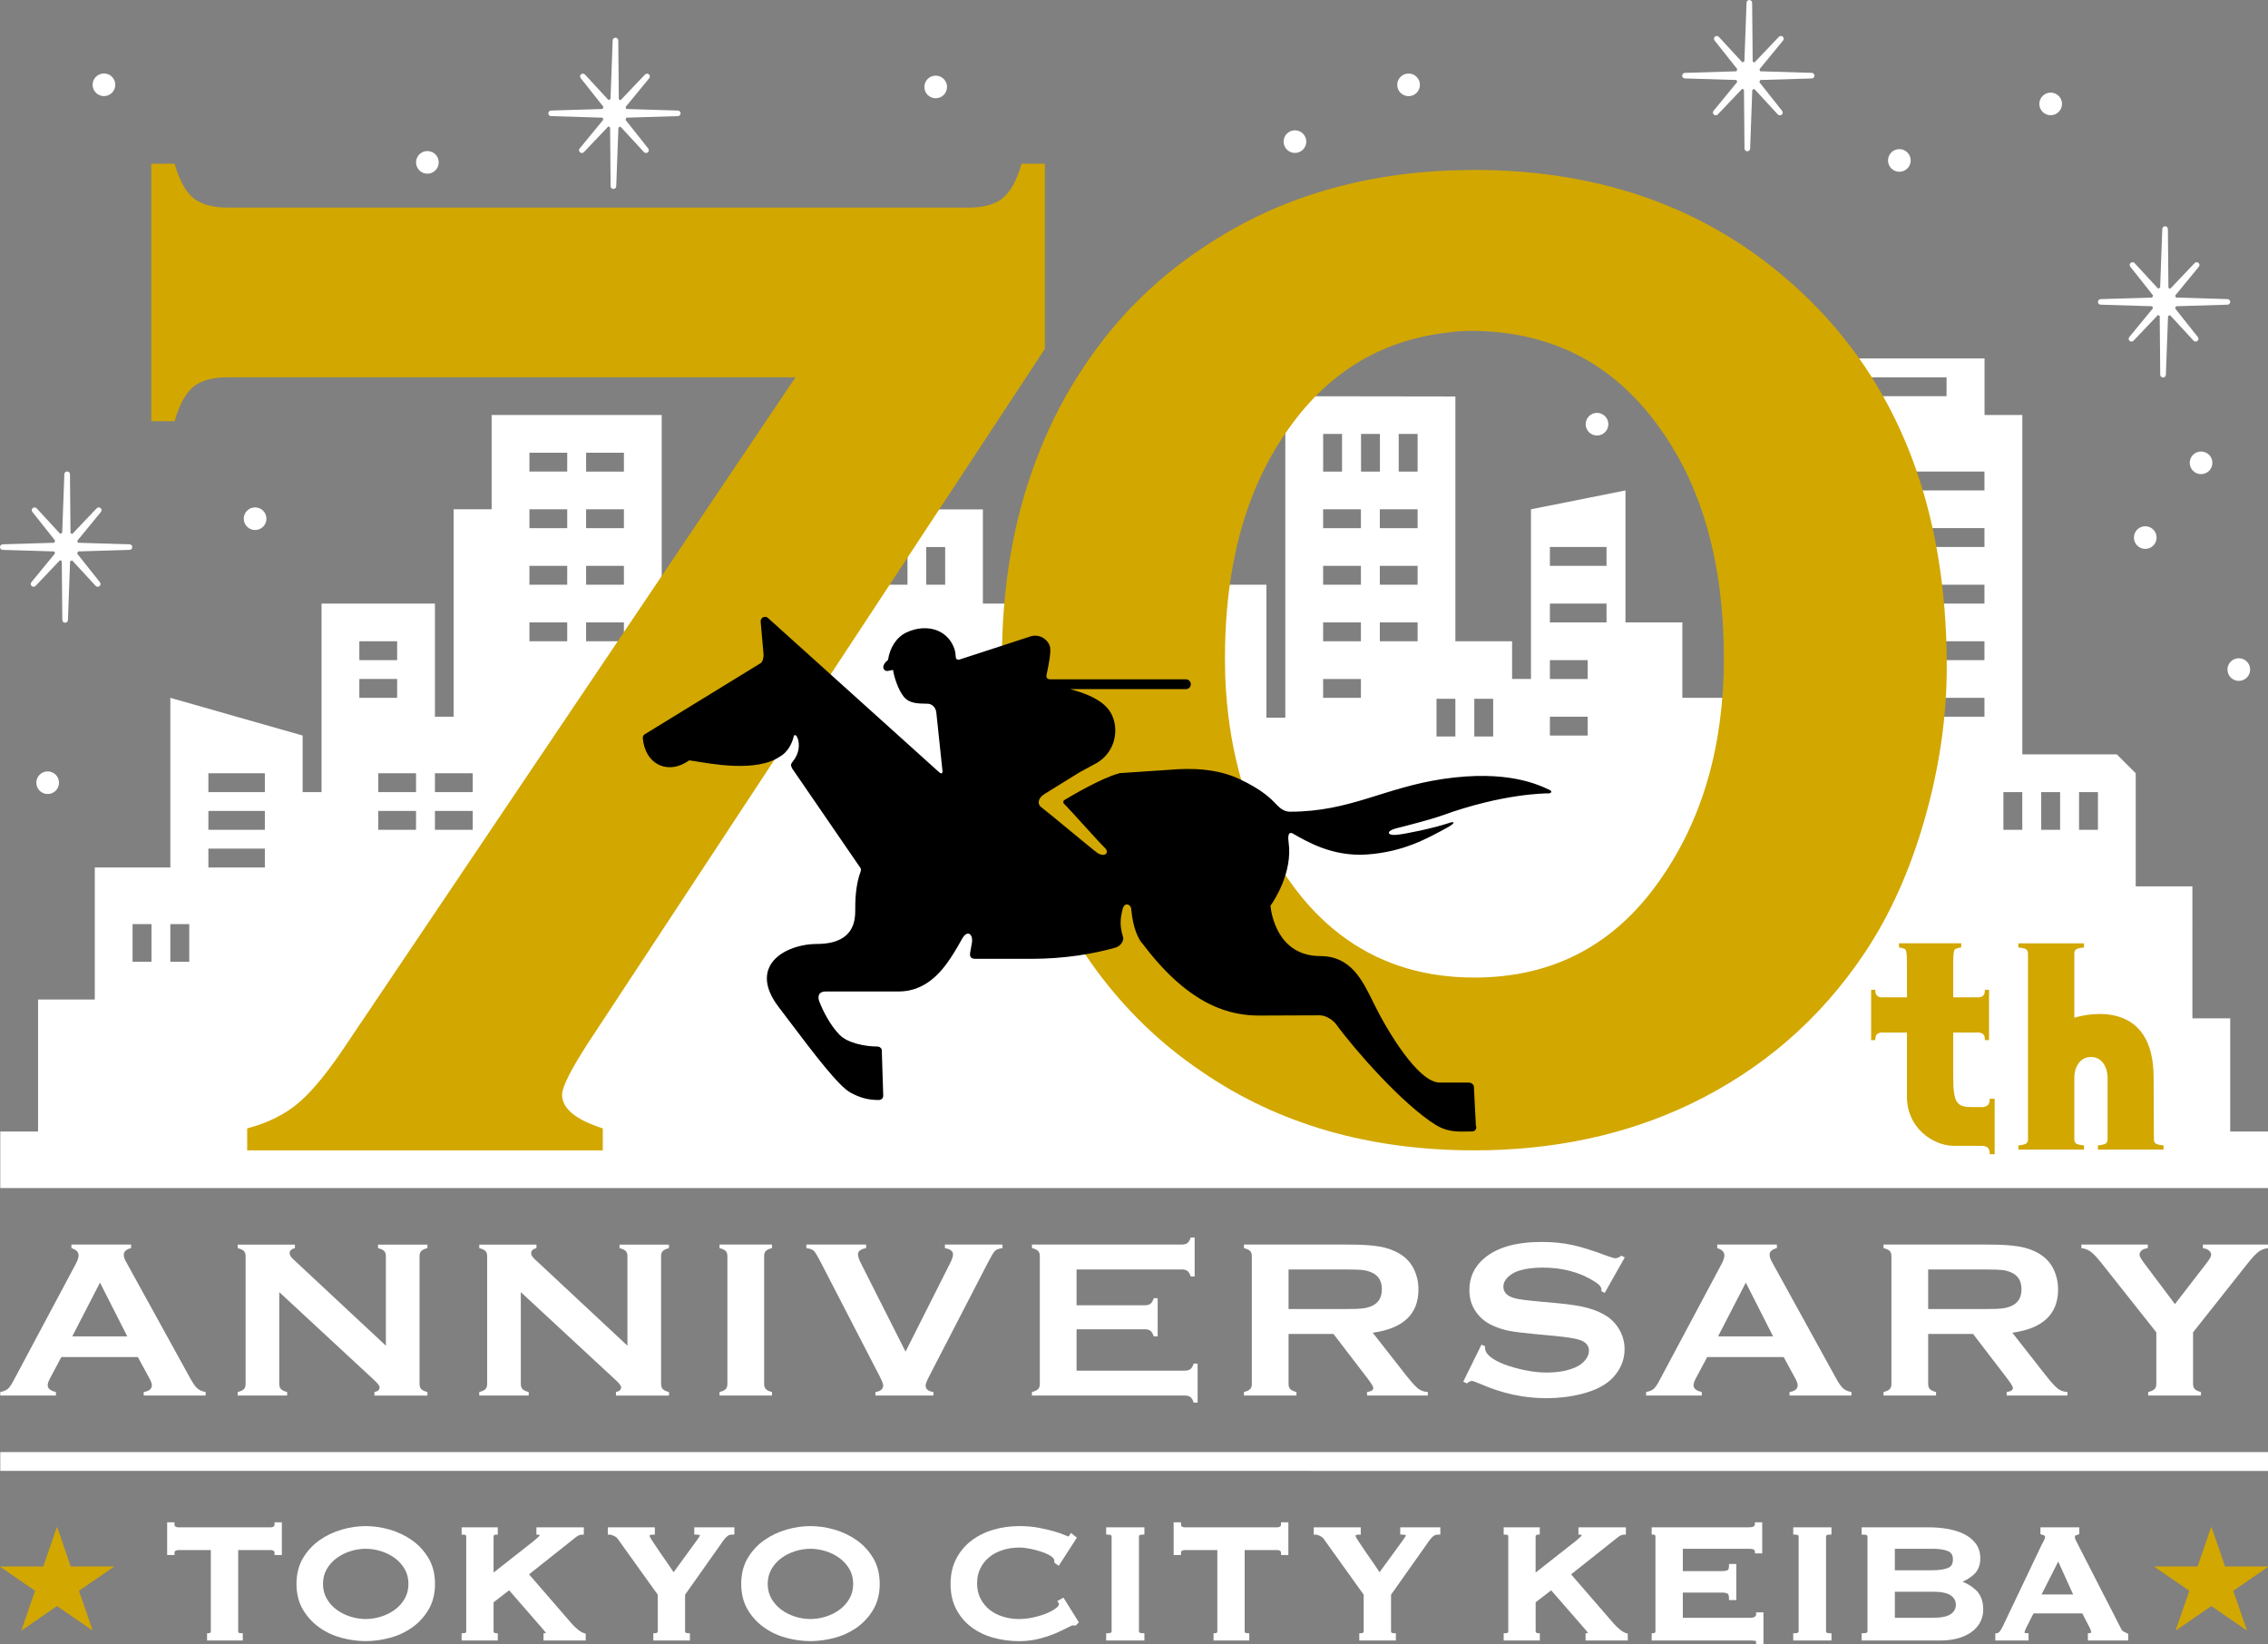 <?xml version="1.0" encoding="utf-8"?>
<!-- Generator: Adobe Illustrator 15.1.0, SVG Export Plug-In . SVG Version: 6.00 Build 0)  -->
<!DOCTYPE svg PUBLIC "-//W3C//DTD SVG 1.1//EN" "http://www.w3.org/Graphics/SVG/1.1/DTD/svg11.dtd">
<svg version="1.1" id="レイヤー_2" xmlns="http://www.w3.org/2000/svg" xmlns:xlink="http://www.w3.org/1999/xlink" x="0px"
	 y="0px" width="200px" height="145px" viewBox="0 0 200 145" enable-background="new 0 0 200 145" xml:space="preserve">
<rect x="0" y="0" width="200" height="145" fill="#808080" stroke="none"/>
<path fill="#FFFFFF" d="M24.21,134.387c0,0.168-0.06,0.203-0.08,0.215c-0.08,0.047-0.159,0.07-0.242,0.07h-8.179
	c-0.083,0-0.165-0.023-0.243-0.07c-0.02-0.012-0.081-0.047-0.081-0.215v-0.156h-0.644v2.886h0.644v-0.156
	c0-0.168,0.061-0.204,0.08-0.215c0.08-0.046,0.161-0.07,0.243-0.07h2.883v7.158c0,0.092-0.032,0.118-0.044,0.128
	c-0.039,0.031-0.082,0.047-0.131,0.047H18.26v0.643h3.15v-0.643h-0.156c-0.249,0-0.249-0.102-0.249-0.175v-7.158h2.883
	c0.083,0,0.162,0.022,0.242,0.069c0.02,0.012,0.08,0.048,0.08,0.216v0.156h0.645v-2.886H24.21V134.387z"/>
<path fill="#FFFFFF" d="M36.32,135.803c-0.589-0.412-1.249-0.727-1.962-0.932c-1.423-0.41-2.79-0.41-4.213,0
	c-0.714,0.206-1.374,0.52-1.962,0.932c-0.591,0.414-1.084,0.947-1.464,1.583c-0.38,0.64-0.574,1.405-0.574,2.275
	s0.193,1.636,0.575,2.276c0.379,0.635,0.871,1.168,1.463,1.582c0.589,0.413,1.251,0.718,1.966,0.906
	c0.71,0.186,1.417,0.279,2.103,0.279c0.686,0,1.393-0.094,2.103-0.279c0.714-0.188,1.375-0.492,1.966-0.906
	c0.594-0.416,1.086-0.947,1.463-1.582c0.381-0.64,0.575-1.405,0.575-2.276c0-0.87-0.194-1.636-0.575-2.275
	C37.405,136.751,36.913,136.219,36.32,135.803z M36.019,139.661c0,0.485-0.111,0.923-0.33,1.301c-0.22,0.383-0.512,0.71-0.868,0.972
	c-0.359,0.265-0.769,0.471-1.217,0.611c-0.898,0.283-1.809,0.283-2.706,0c-0.448-0.142-0.857-0.348-1.216-0.611
	c-0.355-0.26-0.647-0.588-0.869-0.972c-0.218-0.378-0.33-0.815-0.33-1.301c0-0.484,0.111-0.922,0.33-1.3
	c0.222-0.385,0.514-0.712,0.87-0.973c0.358-0.264,0.767-0.47,1.216-0.611c0.448-0.141,0.903-0.213,1.353-0.213
	c0.45,0,0.904,0.072,1.353,0.213c0.448,0.142,0.858,0.348,1.217,0.611c0.356,0.262,0.648,0.59,0.869,0.973
	C35.908,138.74,36.019,139.178,36.019,139.661z"/>
<path fill="#FFFFFF" d="M50.958,143.686c-0.206-0.17-0.389-0.346-0.543-0.523l-3.762-4.344l4.111-3.264
	c0.191-0.159,0.381-0.24,0.564-0.24h0.156v-0.643h-4.181v0.643h0.156c0.042,0,0.078,0.01,0.107,0.029
	c0.012,0.008,0.013,0.043,0.013,0.049c0,0-0.009,0.038-0.097,0.121c-0.098,0.09-0.231,0.209-0.396,0.35l-3.561,2.797v-3.17
	c0-0.078,0.026-0.107,0.05-0.125c0.045-0.033,0.099-0.051,0.163-0.051h0.157v-0.643h-3.188v0.643h0.156
	c0.249,0,0.249,0.102,0.249,0.176v8.343c0,0.073,0,0.175-0.249,0.175h-0.156v0.643h3.188v-0.643h-0.157
	c-0.064,0-0.117-0.017-0.164-0.051c-0.023-0.018-0.049-0.047-0.049-0.124v-2.552l1.371-1.057l3.05,3.506
	c0.124,0.148,0.179,0.232,0.204,0.273c-0.016,0.002-0.037,0.004-0.064,0.004h-0.157v0.643h3.721v-0.604l-0.112-0.033
	C51.35,143.959,51.155,143.85,50.958,143.686z"/>
<path fill="#FFFFFF" d="M61.226,135.314h0.157c0.087,0,0.185,0.012,0.29,0.033c0.032,0.008,0.047,0.016,0.051,0.016
	c-0.001,0.04-0.022,0.09-0.063,0.146c-0.062,0.087-0.143,0.205-0.239,0.349l-2.02,2.772c-0.142-0.219-0.311-0.47-0.507-0.749
	c-0.257-0.367-0.506-0.725-0.745-1.074c-0.238-0.347-0.447-0.658-0.624-0.934c-0.224-0.346-0.242-0.435-0.242-0.439
	c0-0.068,0.019-0.074,0.038-0.08c0.083-0.025,0.173-0.039,0.267-0.039h0.156v-0.643h-4.145v0.643h0.156
	c0.098,0,0.228,0.039,0.383,0.113c0.153,0.074,0.266,0.162,0.336,0.263l3.527,4.921v3.222c0,0.077-0.026,0.106-0.049,0.124
	c-0.045,0.033-0.106,0.051-0.182,0.051h-0.157v0.643h3.224v-0.643h-0.157c-0.267,0-0.267-0.105-0.267-0.175v-3.222l3.105-4.393
	c0.148-0.221,0.269-0.389,0.369-0.512c0.095-0.117,0.185-0.207,0.265-0.266c0.074-0.055,0.144-0.089,0.208-0.103
	c0.075-0.017,0.157-0.024,0.244-0.024h0.156v-0.643h-3.537V135.314z"/>
<path fill="#FFFFFF" d="M75.538,135.803c-0.589-0.412-1.25-0.727-1.963-0.932c-1.424-0.411-2.79-0.41-4.213,0
	c-0.714,0.205-1.375,0.52-1.962,0.932c-0.592,0.414-1.084,0.947-1.463,1.583c-0.381,0.641-0.574,1.405-0.574,2.275
	s0.193,1.636,0.574,2.276c0.379,0.635,0.871,1.168,1.463,1.582c0.589,0.413,1.251,0.718,1.966,0.906
	c0.709,0.186,1.417,0.279,2.103,0.279s1.393-0.094,2.103-0.279c0.714-0.188,1.375-0.492,1.966-0.906
	c0.593-0.415,1.085-0.947,1.463-1.582c0.381-0.64,0.575-1.405,0.575-2.276c0-0.87-0.193-1.636-0.575-2.275
	C76.623,136.75,76.13,136.219,75.538,135.803z M75.236,139.661c0,0.485-0.111,0.923-0.33,1.301c-0.22,0.383-0.513,0.71-0.868,0.972
	c-0.359,0.265-0.769,0.471-1.217,0.611c-0.898,0.283-1.808,0.283-2.706,0c-0.448-0.142-0.857-0.348-1.216-0.611
	c-0.355-0.26-0.647-0.588-0.87-0.972c-0.218-0.378-0.329-0.815-0.329-1.301s0.111-0.922,0.329-1.3
	c0.222-0.385,0.515-0.712,0.87-0.973c0.358-0.264,0.768-0.47,1.216-0.611c0.448-0.141,0.904-0.213,1.353-0.213
	c0.449,0,0.904,0.072,1.353,0.213c0.448,0.142,0.858,0.348,1.217,0.611c0.356,0.262,0.648,0.59,0.869,0.973
	C75.125,138.74,75.236,139.178,75.236,139.661z"/>
<path fill="#FFFFFF" d="M93.229,141.179l0.115,0.142c0.027,0.034,0.04,0.073,0.04,0.124c0,0.104-0.105,0.239-0.296,0.38
	c-0.228,0.168-0.517,0.322-0.858,0.459c-0.347,0.137-0.735,0.252-1.154,0.341c-0.961,0.205-1.834,0.171-2.638-0.079
	c-0.453-0.141-0.85-0.348-1.183-0.615c-0.332-0.268-0.6-0.6-0.796-0.988c-0.197-0.386-0.296-0.835-0.296-1.335
	c0-0.501,0.1-0.949,0.297-1.336c0.196-0.388,0.464-0.72,0.796-0.987c0.333-0.268,0.73-0.475,1.183-0.615
	c0.456-0.143,0.938-0.214,1.437-0.214c0.295,0,0.622,0.036,0.972,0.107c0.353,0.071,0.693,0.162,1.013,0.271
	c0.313,0.105,0.578,0.227,0.786,0.359c0.238,0.152,0.29,0.261,0.301,0.32c0.011,0.045,0.02,0.084,0.025,0.117
	c0.004,0.027,0.007,0.057,0.007,0.084v0.082l0.384,0.268l1.601-2.479l-0.521-0.416l-0.094,0.145
	c-0.023,0.035-0.056,0.083-0.121,0.168c-0.011-0.001-0.078-0.014-0.347-0.133c-0.227-0.102-0.529-0.206-0.923-0.32
	c-0.382-0.111-0.836-0.217-1.349-0.315c-0.519-0.101-1.102-0.15-1.734-0.15c-0.785,0-1.55,0.106-2.273,0.319
	c-0.726,0.212-1.379,0.535-1.939,0.963c-0.562,0.428-1.014,0.969-1.343,1.605c-0.329,0.638-0.497,1.383-0.497,2.212
	c0,0.843,0.167,1.591,0.497,2.223c0.329,0.63,0.781,1.165,1.343,1.587c0.561,0.421,1.213,0.736,1.941,0.936
	c0.721,0.199,1.485,0.299,2.271,0.299c0.6,0,1.183-0.068,1.733-0.206c0.543-0.135,1.038-0.298,1.471-0.485
	c0.425-0.185,0.782-0.354,1.06-0.502c0.352-0.187,0.44-0.201,0.453-0.202c0.025,0,0.049,0.002,0.068,0.005
	c0.039,0.01,0.083,0.014,0.134,0.014h0.064l0.281-0.281l-1.361-2.181L93.229,141.179z"/>
<path fill="#FFFFFF" d="M97.546,135.314h0.156c0.323,0,0.323,0.114,0.323,0.176v8.343c0,0.062,0,0.175-0.323,0.175h-0.156v0.643
	h3.371v-0.643h-0.155c-0.324,0-0.324-0.113-0.324-0.175v-8.343c0-0.062,0-0.176,0.324-0.176h0.155v-0.643h-3.371V135.314z"/>
<path fill="#FFFFFF" d="M112.966,134.387c0,0.168-0.061,0.203-0.08,0.215c-0.079,0.047-0.159,0.07-0.241,0.07h-8.18
	c-0.084,0-0.165-0.023-0.244-0.07c-0.02-0.012-0.079-0.047-0.079-0.215v-0.156h-0.646v2.886h0.646v-0.156
	c0-0.168,0.06-0.204,0.079-0.215c0.08-0.046,0.162-0.07,0.244-0.07h2.883v7.158c0,0.092-0.032,0.118-0.044,0.128
	c-0.04,0.031-0.082,0.047-0.132,0.047h-0.156v0.643h3.15v-0.643h-0.157c-0.249,0-0.249-0.102-0.249-0.175v-7.158h2.885
	c0.082,0,0.16,0.022,0.242,0.069c0.019,0.012,0.079,0.048,0.079,0.216v0.156h0.645v-2.886h-0.645V134.387z"/>
<path fill="#FFFFFF" d="M123.479,135.314h0.156c0.088,0,0.186,0.012,0.29,0.033c0.032,0.008,0.048,0.016,0.052,0.016
	c-0.001,0.04-0.022,0.09-0.063,0.146c-0.062,0.087-0.144,0.205-0.238,0.349l-2.021,2.772c-0.141-0.219-0.311-0.47-0.506-0.749
	c-0.258-0.367-0.507-0.725-0.746-1.074c-0.238-0.347-0.447-0.658-0.623-0.934c-0.225-0.346-0.242-0.435-0.243-0.439
	c0-0.068,0.02-0.074,0.038-0.08c0.083-0.025,0.172-0.039,0.267-0.039h0.156v-0.643h-4.146v0.643h0.157
	c0.099,0,0.228,0.039,0.384,0.113c0.152,0.074,0.266,0.162,0.336,0.263l3.527,4.921v3.222c0,0.077-0.026,0.106-0.049,0.124
	c-0.045,0.033-0.107,0.051-0.182,0.051h-0.157v0.643h3.224v-0.643h-0.156c-0.268,0-0.268-0.105-0.268-0.175v-3.222l3.105-4.393
	c0.15-0.223,0.271-0.391,0.369-0.512c0.096-0.117,0.186-0.207,0.266-0.266c0.074-0.055,0.145-0.089,0.207-0.103
	c0.075-0.017,0.156-0.024,0.244-0.024h0.156v-0.643h-3.537V135.314z"/>
<path fill="#FFFFFF" d="M142.85,143.686c-0.205-0.17-0.389-0.346-0.543-0.523l-3.762-4.344l4.112-3.264
	c0.19-0.159,0.38-0.24,0.563-0.24h0.155v-0.643h-4.182v0.643h0.156c0.043,0,0.078,0.01,0.106,0.029
	c0.014,0.008,0.014,0.043,0.014,0.049c0,0-0.009,0.038-0.098,0.121c-0.097,0.091-0.23,0.209-0.396,0.35l-3.56,2.797v-3.17
	c0-0.078,0.025-0.107,0.049-0.123c0.045-0.035,0.1-0.053,0.162-0.053h0.157v-0.643H132.6v0.643h0.156
	c0.249,0,0.249,0.102,0.249,0.176v8.343c0,0.073,0,0.175-0.249,0.175H132.6v0.643h3.187v-0.643h-0.157
	c-0.062,0-0.117-0.017-0.163-0.051c-0.022-0.018-0.048-0.047-0.048-0.124v-2.552l1.369-1.057l3.051,3.506
	c0.123,0.148,0.18,0.232,0.203,0.273c-0.016,0.002-0.036,0.004-0.063,0.004h-0.157v0.643h3.722v-0.604l-0.112-0.033
	C143.242,143.959,143.047,143.85,142.85,143.686z"/>
<path fill="#FFFFFF" d="M154.862,142.326c0,0.098-0.034,0.167-0.111,0.224c-0.09,0.065-0.208,0.099-0.358,0.099h-5.996v-2.225h3.453
	c0.217,0,0.382,0.033,0.492,0.098c0.104,0.062,0.125,0.256,0.125,0.408v0.156h0.645v-3.18h-0.645v0.156
	c0,0.211-0.041,0.348-0.115,0.385c-0.113,0.056-0.281,0.084-0.502,0.084h-3.453v-1.967h5.812c0.297,0,0.415,0.048,0.458,0.076
	c0.061,0.039,0.086,0.09,0.086,0.172v0.156h0.645v-2.738h-0.645v0.156c0,0.086-0.029,0.147-0.096,0.197
	c-0.043,0.033-0.157,0.088-0.448,0.088h-8.557v0.643h0.156c0.05,0,0.092,0.016,0.131,0.047c0.011,0.01,0.044,0.037,0.044,0.129
	v8.343c0,0.082-0.025,0.112-0.043,0.127c-0.04,0.032-0.082,0.048-0.132,0.048h-0.156v0.643h8.741c0.173,0,0.313,0.012,0.42,0.033
	c0.043,0.01,0.05,0.104,0.05,0.16V145h0.645v-2.83h-0.645V142.326z"/>
<path fill="#FFFFFF" d="M158.133,135.314h0.156c0.322,0,0.322,0.114,0.322,0.176v8.343c0,0.062,0,0.175-0.322,0.175h-0.156v0.643
	h3.371v-0.643h-0.157c-0.321,0-0.321-0.113-0.321-0.175v-8.343c0-0.062,0-0.176,0.321-0.176h0.157v-0.643h-3.371V135.314z"/>
<path fill="#FFFFFF" d="M173.066,139.469c0.365-0.163,0.691-0.37,0.975-0.619c0.39-0.342,0.588-0.828,0.588-1.449
	c0-0.51-0.135-0.945-0.4-1.298c-0.26-0.343-0.607-0.624-1.031-0.835c-0.418-0.209-0.902-0.361-1.443-0.455
	c-0.535-0.094-1.096-0.141-1.666-0.141h-5.924v0.643h0.157c0.36,0,0.36,0.123,0.36,0.176v8.343c0,0.052,0,0.175-0.36,0.175h-0.157
	v0.643h6.918c0.589,0,1.123-0.066,1.591-0.198c0.472-0.134,0.876-0.325,1.202-0.567c0.33-0.246,0.584-0.539,0.755-0.872
	c0.171-0.335,0.257-0.702,0.257-1.091c0-0.74-0.219-1.318-0.648-1.722C173.908,139.891,173.516,139.646,173.066,139.469z
	 M172.474,141.499c0,0.341-0.144,0.609-0.44,0.819c-0.31,0.219-0.841,0.33-1.577,0.33h-3.362v-2.298h3.362
	c0.736,0,1.267,0.11,1.577,0.329C172.33,140.891,172.474,141.158,172.474,141.499z M171.771,138.257
	c-0.342,0.134-0.783,0.2-1.315,0.2h-3.362v-1.893h3.362c0.53,0,0.974,0.068,1.315,0.201c0.303,0.117,0.444,0.354,0.444,0.746
	C172.216,137.902,172.074,138.139,171.771,138.257z"/>
<path fill="#FFFFFF" d="M187.579,144.021c-0.129-0.059-0.243-0.116-0.344-0.176c-0.077-0.045-0.138-0.118-0.189-0.23l-3.833-7.482
	c-0.084-0.155-0.146-0.28-0.188-0.376c-0.035-0.077-0.052-0.153-0.052-0.23c0-0.105,0.032-0.122,0.043-0.127
	c0.077-0.038,0.154-0.069,0.231-0.091l0.113-0.032v-0.604h-3.427v0.608l0.118,0.03c0.084,0.021,0.164,0.053,0.236,0.094
	c0.017,0.01,0.051,0.029,0.051,0.122c0,0.072-0.028,0.167-0.086,0.28c-0.066,0.133-0.142,0.279-0.23,0.443l-3.406,7.146
	c-0.082,0.163-0.168,0.312-0.258,0.441c-0.066,0.098-0.155,0.154-0.271,0.172l-0.133,0.02v0.621h2.93v-0.643h-0.156
	c-0.158,0-0.193-0.035-0.195-0.046c0-0.049,0.023-0.177,0.169-0.481l0.62-1.219h4.303l0.656,1.273
	c0.107,0.215,0.13,0.342,0.105,0.434c-0.071,0.037-0.105,0.039-0.113,0.039h-0.156v0.643h3.554v-0.588L187.579,144.021z
	 M182.814,140.59h-2.782l1.47-2.9L182.814,140.59z"/>
<path fill="#FFFFFF" d="M12.155,119.658H5.411l-0.999,1.873c-0.138,0.26-0.207,0.465-0.207,0.613c0,0.287,0.242,0.484,0.727,0.596
	v0.312H0.025v-0.312c0.291-0.053,0.511-0.144,0.663-0.273c0.152-0.13,0.326-0.384,0.522-0.761l5.457-10.229
	c0.174-0.324,0.261-0.585,0.261-0.779c0-0.3-0.21-0.514-0.631-0.645v-0.312h5.261v0.312c-0.428,0.11-0.642,0.303-0.642,0.576
	c0,0.188,0.069,0.402,0.207,0.643l5.652,10.26c0.239,0.436,0.45,0.732,0.63,0.892c0.182,0.159,0.424,0.265,0.729,0.317v0.312h-5.462
	v-0.312c0.479-0.072,0.72-0.273,0.72-0.605c0-0.137-0.072-0.338-0.217-0.604L12.155,119.658z M11.223,117.835l-2.406-4.741
	l-2.445,4.741H11.223z"/>
<path fill="#FFFFFF" d="M24.627,113.934v8.094c0,0.202,0.05,0.355,0.152,0.459c0.101,0.104,0.283,0.188,0.543,0.254v0.312h-4.359
	v-0.312c0.261-0.065,0.442-0.15,0.543-0.254s0.152-0.257,0.152-0.459v-11.272c0-0.194-0.051-0.345-0.152-0.448
	s-0.282-0.189-0.543-0.254v-0.312h5.044v0.312c-0.312,0.072-0.467,0.221-0.467,0.449c0,0.156,0.101,0.328,0.304,0.516l8.185,7.637
	v-7.899c0-0.194-0.05-0.345-0.152-0.448s-0.283-0.189-0.544-0.254v-0.312h4.359v0.312c-0.26,0.064-0.442,0.15-0.543,0.254
	c-0.102,0.104-0.152,0.254-0.152,0.448v11.272c0,0.202,0.05,0.355,0.152,0.459c0.101,0.104,0.283,0.188,0.543,0.254v0.312h-4.673
	v-0.312c0.304-0.059,0.456-0.199,0.456-0.42c0-0.13-0.178-0.357-0.533-0.683L24.627,113.934z"/>
<path fill="#FFFFFF" d="M45.927,113.934v8.094c0,0.202,0.05,0.355,0.152,0.459c0.101,0.104,0.282,0.188,0.543,0.254v0.312h-4.358
	v-0.312c0.261-0.065,0.441-0.15,0.543-0.254c0.101-0.104,0.152-0.257,0.152-0.459v-11.272c0-0.194-0.051-0.345-0.152-0.448
	c-0.102-0.104-0.283-0.189-0.543-0.254v-0.312h5.043v0.312c-0.312,0.072-0.467,0.221-0.467,0.449c0,0.156,0.102,0.328,0.304,0.516
	l8.185,7.637v-7.899c0-0.194-0.05-0.345-0.152-0.448c-0.102-0.104-0.283-0.189-0.544-0.254v-0.312h4.359v0.312
	c-0.261,0.064-0.442,0.15-0.543,0.254s-0.152,0.254-0.152,0.448v11.272c0,0.202,0.05,0.355,0.152,0.459s0.283,0.188,0.543,0.254
	v0.312h-4.674v-0.312c0.304-0.059,0.456-0.199,0.456-0.42c0-0.13-0.177-0.357-0.533-0.683L45.927,113.934z"/>
<path fill="#FFFFFF" d="M64.144,122.027v-11.272c0-0.194-0.051-0.345-0.152-0.448c-0.102-0.104-0.283-0.189-0.543-0.254v-0.312
	h4.631v0.312c-0.261,0.059-0.442,0.142-0.544,0.249c-0.102,0.106-0.152,0.259-0.152,0.453v11.272c0,0.202,0.052,0.356,0.157,0.464
	c0.105,0.106,0.285,0.19,0.539,0.249v0.312h-4.631v-0.312c0.261-0.065,0.441-0.15,0.543-0.254
	C64.092,122.383,64.144,122.229,64.144,122.027z"/>
<path fill="#FFFFFF" d="M79.854,119.182l3.937-7.812c0.167-0.332,0.25-0.588,0.25-0.77c0-0.28-0.239-0.462-0.718-0.547v-0.312h5.08
	v0.312c-0.319,0.039-0.541,0.121-0.664,0.244c-0.124,0.123-0.337,0.48-0.642,1.072l-5.145,9.957
	c-0.218,0.422-0.327,0.698-0.327,0.828c0,0.332,0.229,0.527,0.685,0.586v0.312h-5.112v-0.312c0.457-0.059,0.685-0.257,0.685-0.596
	c0-0.123-0.109-0.396-0.327-0.818l-5.145-9.957c-0.305-0.592-0.518-0.949-0.642-1.072c-0.123-0.123-0.344-0.205-0.664-0.244v-0.312
	h5.271v0.312c-0.478,0.085-0.717,0.267-0.717,0.547c0,0.182,0.083,0.438,0.25,0.77L79.854,119.182z"/>
<path fill="#FFFFFF" d="M94.935,117.211v3.646h9.543c0.218,0,0.385-0.045,0.5-0.137c0.116-0.091,0.211-0.253,0.283-0.486h0.348
	v3.441h-0.348c-0.072-0.234-0.167-0.396-0.283-0.487c-0.115-0.091-0.282-0.137-0.5-0.137H91v-0.312
	c0.261-0.065,0.442-0.15,0.543-0.254s0.152-0.257,0.152-0.459v-11.262c0-0.202-0.051-0.355-0.152-0.459s-0.282-0.189-0.543-0.254
	v-0.312h13.218c0.218,0,0.384-0.045,0.5-0.139c0.116-0.093,0.21-0.254,0.282-0.484h0.348v3.441H105
	c-0.072-0.23-0.166-0.393-0.282-0.484c-0.116-0.093-0.282-0.139-0.5-0.139h-9.283v3.159h6.022c0.218,0,0.384-0.046,0.5-0.137
	c0.115-0.091,0.209-0.253,0.283-0.487h0.348v3.364h-0.348c-0.074-0.228-0.168-0.389-0.283-0.483c-0.116-0.094-0.282-0.141-0.5-0.141
	H94.935z"/>
<path fill="#FFFFFF" d="M113.629,117.62v4.417c0,0.195,0.053,0.347,0.158,0.454c0.105,0.106,0.284,0.19,0.538,0.249v0.312h-4.63
	v-0.312c0.26-0.065,0.441-0.15,0.543-0.254s0.152-0.254,0.152-0.449v-11.271c0-0.202-0.051-0.355-0.152-0.459
	s-0.283-0.189-0.543-0.254v-0.312h9.281c1.131,0,2.027,0.06,2.691,0.176c0.662,0.117,1.24,0.322,1.734,0.615
	c0.572,0.338,1,0.796,1.281,1.375c0.27,0.559,0.402,1.156,0.402,1.794c0,2.171-1.344,3.442-4.032,3.813l2.88,3.676
	c0.508,0.644,0.879,1.059,1.115,1.243c0.234,0.185,0.523,0.288,0.863,0.308v0.312h-5.359v-0.312c0.368-0.053,0.553-0.17,0.553-0.352
	c0-0.117-0.17-0.4-0.51-0.848l-3.006-3.921H113.629z M113.629,115.426h5.001c0.739,0,1.261-0.02,1.565-0.059
	s0.583-0.119,0.837-0.243c0.55-0.267,0.825-0.748,0.825-1.443c0-0.696-0.275-1.177-0.825-1.443c-0.261-0.13-0.538-0.213-0.832-0.249
	c-0.293-0.035-0.817-0.053-1.57-0.053h-5.001V115.426z"/>
<path fill="#FFFFFF" d="M143.28,110.869l-1.771,3.133l-0.304-0.156c0.007-0.064,0.011-0.117,0.011-0.155
	c0-0.222-0.211-0.458-0.632-0.712c-1.289-0.807-2.804-1.209-4.543-1.209c-0.768,0-1.445,0.084-2.032,0.253
	c-0.427,0.13-0.773,0.325-1.038,0.585s-0.396,0.542-0.396,0.848c0,0.5,0.337,0.84,1.01,1.021c0.35,0.092,1.096,0.189,2.24,0.293
	l1.707,0.156c1.014,0.098,1.834,0.23,2.461,0.398c0.627,0.17,1.184,0.406,1.669,0.712c0.493,0.318,0.882,0.737,1.169,1.257
	c0.286,0.52,0.43,1.075,0.43,1.666c0,0.936-0.338,1.768-1.012,2.495c-0.609,0.663-1.555,1.153-2.837,1.472
	c-0.956,0.24-1.981,0.359-3.076,0.359c-1.964,0-3.901-0.422-5.815-1.268c-0.406-0.168-0.648-0.253-0.729-0.253
	c-0.094,0-0.242,0.071-0.445,0.214l-0.315-0.146l1.608-3.267l0.315,0.137c0,0.059,0,0.101,0,0.127c0,0.291,0.156,0.562,0.468,0.809
	c0.471,0.377,1.199,0.703,2.186,0.975c0.984,0.273,1.92,0.41,2.804,0.41c0.964,0,1.786-0.146,2.468-0.438
	c0.376-0.162,0.677-0.379,0.902-0.647c0.225-0.27,0.336-0.55,0.336-0.842c0-0.441-0.264-0.756-0.793-0.944
	c-0.369-0.129-1.115-0.25-2.238-0.359l-1.675-0.156c-1.124-0.104-1.917-0.203-2.38-0.298c-0.465-0.095-0.928-0.245-1.393-0.454
	c-0.659-0.293-1.178-0.731-1.555-1.317c-0.34-0.526-0.51-1.132-0.51-1.815c0-1.125,0.431-2.056,1.293-2.791
	c1.131-0.969,2.826-1.454,5.088-1.454c0.949,0,1.832,0.087,2.652,0.26c0.818,0.173,1.84,0.491,3.064,0.954
	c0.42,0.15,0.678,0.226,0.771,0.226c0.152,0,0.33-0.075,0.533-0.226L143.28,110.869z"/>
<path fill="#FFFFFF" d="M157.289,119.658h-6.744l-0.998,1.873c-0.139,0.26-0.207,0.465-0.207,0.613c0,0.287,0.242,0.484,0.727,0.596
	v0.312h-4.908v-0.312c0.291-0.053,0.512-0.144,0.664-0.273s0.326-0.384,0.521-0.761l5.457-10.229
	c0.174-0.324,0.261-0.585,0.261-0.779c0-0.3-0.211-0.514-0.631-0.645v-0.312h5.261v0.312c-0.428,0.11-0.641,0.303-0.641,0.576
	c0,0.188,0.068,0.402,0.207,0.643l5.652,10.26c0.238,0.436,0.448,0.732,0.629,0.892c0.182,0.159,0.425,0.265,0.729,0.317v0.312
	h-5.461v-0.312c0.479-0.072,0.719-0.273,0.719-0.605c0-0.137-0.072-0.338-0.217-0.604L157.289,119.658z M156.357,117.835
	l-2.406-4.741l-2.445,4.741H156.357z"/>
<path fill="#FFFFFF" d="M170.033,117.62v4.417c0,0.195,0.052,0.347,0.157,0.454c0.104,0.106,0.284,0.19,0.538,0.249v0.312h-4.631
	v-0.312c0.261-0.065,0.441-0.15,0.543-0.254s0.152-0.254,0.152-0.449v-11.271c0-0.202-0.051-0.355-0.152-0.459
	s-0.282-0.189-0.543-0.254v-0.312h9.283c1.131,0,2.027,0.06,2.689,0.176c0.664,0.117,1.242,0.322,1.734,0.615
	c0.572,0.338,1,0.796,1.283,1.375c0.268,0.559,0.402,1.156,0.402,1.794c0,2.171-1.345,3.442-4.033,3.813l2.881,3.676
	c0.506,0.644,0.879,1.059,1.113,1.243c0.236,0.185,0.523,0.288,0.865,0.308v0.312h-5.361v-0.312c0.369-0.053,0.553-0.17,0.553-0.352
	c0-0.117-0.17-0.4-0.51-0.848l-3.005-3.921H170.033z M170.033,115.426h5c0.738,0,1.26-0.02,1.564-0.059s0.584-0.119,0.838-0.243
	c0.551-0.267,0.826-0.748,0.826-1.443c0-0.696-0.275-1.177-0.826-1.443c-0.262-0.13-0.539-0.213-0.832-0.249
	c-0.294-0.035-0.816-0.053-1.57-0.053h-5V115.426z"/>
<path fill="#FFFFFF" d="M193.391,117.479v4.549c0,0.201,0.052,0.354,0.155,0.459c0.104,0.104,0.284,0.188,0.541,0.254v0.312h-4.653
	v-0.312c0.262-0.065,0.446-0.15,0.555-0.254c0.109-0.104,0.164-0.258,0.164-0.459v-4.549l-4.794-6.051
	c-0.413-0.521-0.737-0.87-0.974-1.049c-0.234-0.178-0.516-0.287-0.842-0.326v-0.312h5.858v0.312
	c-0.485,0.072-0.729,0.273-0.729,0.604c0,0.118,0.149,0.375,0.446,0.771l2.674,3.561l2.751-3.561
	c0.298-0.384,0.446-0.645,0.446-0.78c0-0.149-0.066-0.278-0.196-0.385c-0.13-0.107-0.308-0.177-0.532-0.21v-0.312H200v0.312
	c-0.326,0.039-0.607,0.148-0.842,0.326c-0.236,0.179-0.561,0.528-0.974,1.049L193.391,117.479z"/>
<path fill="#FFFFFF" d="M200,128.036L0.025,128.035v1.663L200,129.699V128.036z"/>
<path fill="#FFFFFF" d="M62.94,67.37c0.029,0.004,0.058,0.007,0.088,0.011C62.998,67.378,62.969,67.374,62.94,67.37z"/>
<path fill="#FFFFFF" d="M62.51,67.312c0.027,0.004,0.052,0.008,0.079,0.011C62.562,67.319,62.537,67.315,62.51,67.312z"/>
<path fill="#FFFFFF" d="M62.143,67.256c0.012,0.002,0.023,0.004,0.036,0.006C62.167,67.26,62.155,67.258,62.143,67.256z"/>
<path fill="#FFFFFF" d="M63.405,67.425c0.028,0.003,0.057,0.006,0.085,0.009C63.462,67.432,63.433,67.429,63.405,67.425z"/>
<path fill="#FFFFFF" d="M97.044,83.887c0.097-0.021,0.19-0.044,0.284-0.066C97.234,83.843,97.14,83.865,97.044,83.887z"/>
<path fill="#FFFFFF" d="M65.45,67.531c-0.004,0-0.007,0-0.011,0C65.443,67.532,65.446,67.532,65.45,67.531z"/>
<path fill="#FFFFFF" d="M63.891,67.473c0.027,0.002,0.055,0.005,0.083,0.007C63.946,67.478,63.918,67.475,63.891,67.473z"/>
<path fill="#FFFFFF" d="M64.916,67.53c0.016,0,0.032,0,0.048,0C64.947,67.53,64.931,67.53,64.916,67.53z"/>
<path fill="#FFFFFF" d="M64.398,67.509c0.023,0.001,0.046,0.002,0.069,0.003C64.444,67.511,64.421,67.51,64.398,67.509z"/>
<path fill="#FFFFFF" d="M112.273,79.501c-0.01,0.016-0.02,0.032-0.029,0.047C112.254,79.532,112.263,79.518,112.273,79.501z"/>
<path fill="#FFFFFF" d="M112.996,78.121c-0.004,0.008-0.008,0.018-0.012,0.027C112.988,78.139,112.992,78.129,112.996,78.121z"/>
<path fill="#FFFFFF" d="M113.184,77.652c-0.006,0.016-0.012,0.029-0.018,0.045C113.172,77.682,113.178,77.668,113.184,77.652z"/>
<path fill="#FFFFFF" d="M96.354,84.029c0.048-0.01,0.096-0.02,0.144-0.028C96.45,84.01,96.402,84.02,96.354,84.029z"/>
<path fill="#FFFFFF" d="M112.426,79.25c-0.006,0.01-0.012,0.02-0.018,0.03C112.414,79.27,112.42,79.261,112.426,79.25z"/>
<path fill="#FFFFFF" d="M97.728,83.725c0.232-0.058,0.459-0.117,0.677-0.18C98.188,83.607,97.959,83.666,97.728,83.725z"/>
<path fill="#FFFFFF" d="M112.145,79.699c-0.008,0.012-0.018,0.027-0.025,0.037C112.127,79.725,112.135,79.713,112.145,79.699z"/>
<path fill="#FFFFFF" d="M196.428,26.374l-4.551-0.138c-0.016-0.059-0.035-0.119-0.059-0.179l2.083-2.537
	c0.085-0.103,0.072-0.252-0.03-0.34c-0.059-0.049-0.12-0.06-0.162-0.06c-0.068,0-0.133,0.027-0.18,0.078l-2.155,2.267
	c-0.049-0.032-0.101-0.061-0.155-0.086l-0.047-5.185c0-0.132-0.11-0.241-0.247-0.243c-0.134,0-0.242,0.104-0.247,0.236l-0.191,5.174
	c-0.062,0.025-0.12,0.055-0.175,0.091l-2.078-2.253c-0.087-0.095-0.243-0.104-0.341-0.022c-0.104,0.085-0.119,0.234-0.037,0.34
	l2.002,2.523c-0.027,0.066-0.049,0.131-0.066,0.197l-4.549,0.138c-0.135,0.004-0.24,0.112-0.24,0.245
	c0,0.134,0.105,0.242,0.24,0.245l4.55,0.138c0.016,0.06,0.034,0.119,0.058,0.18l-2.083,2.537c-0.085,0.104-0.071,0.253,0.03,0.34
	c0.059,0.049,0.121,0.06,0.162,0.06c0.069,0,0.133-0.028,0.18-0.078l2.156-2.268c0.049,0.033,0.101,0.062,0.155,0.086l0.046,5.185
	c0.001,0.133,0.111,0.242,0.248,0.243c0.134,0,0.242-0.104,0.248-0.236l0.191-5.174c0.061-0.025,0.119-0.055,0.174-0.091
	l2.078,2.252c0.086,0.094,0.239,0.105,0.341,0.023c0.104-0.085,0.12-0.235,0.036-0.34l-2-2.522c0.025-0.065,0.047-0.131,0.064-0.197
	l4.55-0.138c0.135-0.004,0.24-0.111,0.24-0.245C196.667,26.486,196.562,26.378,196.428,26.374z"/>
<path fill="#FFFFFF" d="M159.766,6.424l-4.551-0.138c-0.016-0.06-0.035-0.119-0.059-0.18l2.084-2.537
	c0.084-0.103,0.072-0.252-0.031-0.34c-0.059-0.049-0.12-0.059-0.162-0.059c-0.068,0-0.133,0.027-0.18,0.077l-2.155,2.267
	c-0.049-0.033-0.101-0.062-0.155-0.086l-0.047-5.184c0-0.132-0.11-0.242-0.247-0.243c-0.134,0-0.242,0.104-0.247,0.236l-0.191,5.175
	c-0.062,0.024-0.12,0.055-0.175,0.091l-2.077-2.252c-0.088-0.095-0.244-0.104-0.342-0.023c-0.104,0.085-0.119,0.234-0.037,0.34
	l2.002,2.523c-0.027,0.066-0.049,0.131-0.065,0.197l-4.55,0.138c-0.135,0.004-0.24,0.112-0.24,0.245c0,0.134,0.105,0.241,0.24,0.245
	l4.551,0.139c0.015,0.059,0.033,0.119,0.057,0.179l-2.083,2.537c-0.085,0.104-0.071,0.253,0.03,0.34
	c0.059,0.05,0.121,0.06,0.162,0.06c0.07,0,0.133-0.028,0.18-0.078l2.156-2.267c0.049,0.033,0.101,0.062,0.155,0.086l0.046,5.185
	c0.002,0.133,0.111,0.242,0.248,0.243c0.135,0,0.242-0.104,0.248-0.236l0.191-5.174c0.061-0.025,0.119-0.055,0.174-0.091
	l2.078,2.253c0.087,0.093,0.24,0.105,0.342,0.022c0.103-0.085,0.119-0.234,0.035-0.34l-2-2.522c0.025-0.065,0.047-0.131,0.064-0.197
	l4.55-0.138c0.135-0.004,0.24-0.111,0.24-0.245C160.005,6.536,159.9,6.428,159.766,6.424z"/>
<path fill="#FFFFFF" d="M59.778,9.749L55.227,9.61c-0.015-0.059-0.035-0.119-0.058-0.179l2.083-2.537
	c0.085-0.103,0.072-0.253-0.031-0.34c-0.058-0.049-0.12-0.06-0.162-0.06c-0.069,0-0.133,0.027-0.18,0.077l-2.155,2.267
	c-0.049-0.033-0.101-0.062-0.156-0.086l-0.046-5.185c-0.001-0.132-0.111-0.241-0.248-0.243c-0.134,0-0.243,0.104-0.247,0.236
	l-0.191,5.174c-0.062,0.025-0.12,0.055-0.175,0.091l-2.078-2.253c-0.087-0.095-0.243-0.104-0.341-0.022
	c-0.104,0.085-0.12,0.234-0.036,0.34l2.001,2.523c-0.027,0.066-0.049,0.131-0.065,0.197l-4.55,0.138
	c-0.134,0.004-0.24,0.112-0.24,0.245c0,0.134,0.105,0.241,0.24,0.245l4.55,0.138c0.016,0.06,0.035,0.119,0.058,0.179l-2.083,2.538
	c-0.085,0.104-0.071,0.253,0.031,0.339c0.059,0.05,0.12,0.061,0.162,0.061c0.069,0,0.133-0.028,0.18-0.078l2.156-2.268
	c0.048,0.033,0.1,0.062,0.155,0.086l0.046,5.185c0.001,0.132,0.11,0.241,0.248,0.243c0.134,0,0.243-0.104,0.247-0.236l0.191-5.174
	c0.062-0.025,0.12-0.055,0.175-0.091l2.079,2.252c0.086,0.093,0.239,0.105,0.341,0.023c0.103-0.085,0.119-0.235,0.036-0.34l-2-2.522
	c0.026-0.065,0.048-0.131,0.064-0.197l4.55-0.138c0.135-0.004,0.241-0.111,0.241-0.245C60.018,9.861,59.912,9.753,59.778,9.749z"/>
<path fill="#FFFFFF" d="M11.425,47.995l-4.55-0.138c-0.015-0.059-0.035-0.119-0.058-0.179L8.9,45.141
	c0.085-0.104,0.072-0.253-0.031-0.341c-0.058-0.049-0.12-0.059-0.162-0.059c-0.069,0-0.133,0.027-0.18,0.077l-2.155,2.267
	c-0.048-0.033-0.101-0.061-0.155-0.086L6.17,41.814c-0.001-0.132-0.111-0.241-0.247-0.243c-0.134,0-0.243,0.104-0.248,0.236
	l-0.191,5.175c-0.062,0.024-0.12,0.055-0.175,0.091L3.232,44.82c-0.087-0.095-0.244-0.104-0.342-0.022
	c-0.104,0.085-0.119,0.234-0.036,0.339l2.001,2.523c-0.027,0.065-0.048,0.131-0.065,0.197l-4.55,0.138C0.105,48,0,48.107,0,48.24
	c0,0.134,0.105,0.241,0.24,0.245l4.55,0.138c0.015,0.06,0.034,0.119,0.058,0.179L2.765,51.34c-0.085,0.104-0.072,0.253,0.03,0.339
	c0.059,0.05,0.121,0.06,0.163,0.06c0.068,0,0.132-0.027,0.18-0.077l2.155-2.268c0.049,0.033,0.101,0.062,0.156,0.086l0.046,5.185
	c0.001,0.132,0.11,0.242,0.247,0.243c0.134,0,0.243-0.104,0.248-0.236l0.191-5.174c0.062-0.024,0.12-0.055,0.175-0.091l2.078,2.252
	c0.087,0.093,0.24,0.105,0.341,0.023c0.104-0.085,0.119-0.235,0.036-0.34L6.81,48.82c0.026-0.065,0.048-0.131,0.065-0.197
	l4.55-0.138c0.135-0.004,0.241-0.111,0.241-0.245C11.666,48.107,11.56,48,11.425,47.995z"/>
<path fill="#FFFFFF" d="M140.83,36.405c-0.553,0-1,0.447-1,0.998c0,0.551,0.447,0.998,1,0.998c0.552,0,0.999-0.446,0.999-0.998
	C141.829,36.852,141.382,36.405,140.83,36.405z"/>
<path fill="#FFFFFF" d="M189.176,46.403c-0.552,0-1,0.447-1,0.997c0,0.551,0.448,0.998,1,0.998c0.553,0,1-0.447,1-0.998
	C190.176,46.85,189.729,46.403,189.176,46.403z"/>
<path fill="#FFFFFF" d="M197.426,58.041c-0.552,0-1,0.446-1,0.998c0,0.551,0.448,0.998,1,0.998c0.553,0,1-0.447,1-0.998
	C198.426,58.487,197.979,58.041,197.426,58.041z"/>
<path fill="#FFFFFF" d="M194.097,39.812c-0.552,0-0.999,0.447-0.999,0.998c0,0.551,0.447,0.998,0.999,0.998c0.553,0,1-0.446,1-0.998
	C195.097,40.258,194.649,39.812,194.097,39.812z"/>
<path fill="#FFFFFF" d="M180.835,8.165c-0.552,0-1,0.447-1,0.998s0.448,0.997,1,0.997s0.999-0.446,0.999-0.997
	S181.387,8.165,180.835,8.165z"/>
<path fill="#FFFFFF" d="M167.492,13.149c-0.553,0-1,0.447-1,0.998s0.447,0.998,1,0.998s1-0.447,1-0.998
	S168.045,13.149,167.492,13.149z"/>
<path fill="#FFFFFF" d="M22.495,44.738c-0.552,0-1,0.447-1,0.998c0,0.551,0.447,0.998,1,0.998s1-0.446,1-0.998
	C23.495,45.185,23.047,44.738,22.495,44.738z"/>
<path fill="#FFFFFF" d="M114.193,11.49c-0.552,0-1,0.447-1,0.998c0,0.551,0.448,0.997,1,0.997c0.553,0,1-0.446,1-0.997
	C115.193,11.937,114.746,11.49,114.193,11.49z"/>
<path fill="#FFFFFF" d="M82.513,6.669c-0.552,0-1,0.447-1,0.998s0.448,0.997,1,0.997c0.552,0,1-0.446,1-0.997
	S83.065,6.669,82.513,6.669z"/>
<path fill="#FFFFFF" d="M9.167,6.478c-0.552,0-1,0.447-1,0.998c0,0.551,0.448,0.998,1,0.998c0.553,0,1-0.446,1-0.998
	C10.167,6.925,9.72,6.478,9.167,6.478z"/>
<path fill="#FFFFFF" d="M4.204,68.017c-0.552,0-1,0.447-1,0.998c0,0.551,0.448,0.998,1,0.998c0.552,0,1-0.446,1-0.998
	C5.204,68.463,4.755,68.017,4.204,68.017z"/>
<path fill="#FFFFFF" d="M37.688,13.319c-0.552,0-1,0.446-1,0.998c0,0.551,0.448,0.998,1,0.998s1-0.447,1-0.998
	C38.688,13.765,38.24,13.319,37.688,13.319z"/>
<path fill="#FFFFFF" d="M124.213,6.483c-0.553,0-1,0.446-1,0.998c0,0.551,0.447,0.997,1,0.997s1-0.446,1-0.997
	C125.213,6.93,124.766,6.483,124.213,6.483z"/>
<path fill="#FFFFFF" d="M164.16,34.932c-0.317-0.563-0.648-1.117-0.992-1.662h8.485v1.662H164.16z M125.01,49.894v1.663h-3.332
	v-1.663H125.01z M123.343,38.26h1.667v3.322h-1.667V38.26z M126.676,64.939v-3.321h1.664v3.321H126.676z M121.678,46.569v-1.663
	h3.332v1.663H121.678z M23.356,71.506v1.664h-4.98v-1.664H23.356z M120.021,41.582V38.26h1.666v3.322H120.021z M116.678,46.569
	v-1.663h3.332v1.663H116.678z M116.68,38.26h1.666v3.322h-1.666V38.26z M116.678,61.532V59.87h3.332v1.663H116.678z M116.678,56.544
	v-1.663h3.332v1.663H116.678z M116.678,51.557v-1.663h3.332v1.663H116.678z M121.678,56.544v-1.663h3.332v1.663H121.678z
	 M23.356,74.829v1.663h-4.98v-1.663H23.356z M15.022,84.807v-3.324h1.667v3.324H15.022z M77.696,51.557l2.329-3.144v3.144H77.696z
	 M81.681,51.557v-3.323h1.667v3.323H81.681z M178.333,69.845v3.325h-1.666v-3.325H178.333z M130.009,61.618h1.663v3.321h-1.663
	V61.618z M136.676,54.882V53.22h4.994v1.662L136.676,54.882z M141.67,48.232v1.663h-4.994v-1.663H141.67z M136.676,64.857v-1.662
	h3.332v1.662H136.676z M11.691,84.807v-3.324h1.667v3.324H11.691z M136.676,59.87v-1.662h3.332v1.662H136.676z M33.354,73.168
	v-1.662h3.333v1.662H33.354z M51.686,54.882h3.333v1.233l-0.165,0.429h-3.168V54.882z M36.688,68.182v1.662h-3.333v-1.662H36.688z
	 M169.618,48.231c-0.103-0.56-0.212-1.115-0.332-1.663h5.71v1.663H169.618z M168.426,43.243c-0.168-0.562-0.35-1.115-0.537-1.663
	h7.107v1.663H168.426z M181.668,69.845v3.325h-1.666v-3.325H181.668z M185.003,69.845v3.325h-1.666v-3.325H185.003z M174.996,61.532
	v1.663h-4.683c0.054-0.555,0.097-1.109,0.13-1.663H174.996z M170.291,53.219c-0.049-0.56-0.107-1.114-0.172-1.663h4.877v1.663
	H170.291z M174.996,56.544v1.663h-4.469c-0.004-0.559-0.016-1.113-0.034-1.663H174.996z M46.686,51.557v-1.663h3.333v1.663H46.686z
	 M18.376,69.846v-1.664h4.98v1.664H18.376z M51.686,51.557v-1.663h3.333v1.663H51.686z M46.686,56.544v-1.663h3.333v1.663H46.686z
	 M51.686,41.582v-1.663h3.333v1.663H51.686z M55.019,44.906v1.663h-3.333v-1.663H55.019z M31.688,61.532v-1.663h3.333v1.663H31.688z
	 M38.354,73.168v-1.662h3.333v1.662H38.354z M31.688,58.207v-1.663h3.333v1.663H31.688z M41.687,68.182v1.662h-3.333v-1.662H41.687z
	 M50.019,39.918v1.663h-3.333v-1.663H50.019z M46.686,46.569v-1.663h3.333v1.663H46.686z M90.46,53.219h-3.786v-8.303h-7.26
	l-6.009,9.131l-15.053-1.37V36.594H43.354v8.312H40v18.288h-1.646v-9.975h-9.999v16.625h-1.667v-4.988l-11.667-3.324v14.96H8.358
	v11.639h-5V99.77H0.025v4.987H200V99.77h-3.333v-9.976h-3.333V78.156h-4.999v-9.975l-1.667-1.663h-8.332V36.594h-3.333v-4.987
	h-14.466c5.146,7.267,7.723,16.326,7.723,27.181c0,1.725-12.662,3.578-12.596,2.744h-7.309v-6.65h-5.015V43.244l-8.333,1.663v14.962
	h-1.666v-3.325h-5V34.959l-14.638-0.022c0,0-0.269,1.247-0.359,1.382v26.959h-1.667V51.557h-5.156
	C106.395,52.468,90.437,53.494,90.46,53.219z"/>
<path fill="#D2A700" d="M6.237,138.123h3.788v0.041l-3.062,2.105l1.201,3.471l-0.032,0.011l-3.105-2.136l-3.105,2.136l-0.032-0.011
	l1.201-3.471l-3.062-2.105v-0.041h3.788l1.19-3.451h0.043L6.237,138.123z"/>
<path fill="#D2A700" d="M196.213,138.123H200v0.041l-3.062,2.105l1.201,3.471l-0.033,0.011L195,141.615l-3.105,2.136l-0.032-0.011
	l1.201-3.471l-3.062-2.105v-0.041h3.788l1.189-3.451h0.044L196.213,138.123z"/>
<path fill="#D2A700" d="M185.855,100.453v-5.455c0-0.764-0.41-1.799-1.467-1.799c-1.058,0-1.467,1.035-1.467,1.799v5.455
	c0,0.224,0.08,0.365,0.244,0.426c0.162,0.061,0.365,0.102,0.609,0.121v0.365h-5.789V101c0.243-0.02,0.445-0.061,0.609-0.121
	c0.162-0.061,0.243-0.202,0.243-0.426V84.088c0-0.223-0.081-0.364-0.243-0.425c-0.164-0.062-0.366-0.101-0.609-0.122v-0.364h5.789
	v0.364c-0.244,0.021-0.447,0.061-0.609,0.122c-0.164,0.061-0.244,0.202-0.244,0.425v5.652c1.378-0.432,6.992-1.494,6.992,5.258
	l0.023,5.455c0,0.224,0.082,0.365,0.244,0.426s0.365,0.102,0.609,0.121v0.365h-5.789V101c0.244-0.02,0.447-0.061,0.609-0.121
	S185.855,100.677,185.855,100.453z"/>
<path fill="#D2A700" d="M175.895,96.881v4.892h-0.43c0-0.312-0.072-0.514-0.215-0.604c-0.145-0.089-0.287-0.134-0.432-0.134h-0.076
	v0.002c0,0-0.537,0-2.467,0c-0.013,0-0.025-0.002-0.037-0.002h-0.06v-0.004c-1.778-0.062-4.017-1.613-4.017-4.311
	c0-0.361,0-5.676,0-5.676h-2.244c-0.121,0-0.243,0.041-0.365,0.121c-0.121,0.081-0.184,0.264-0.184,0.547h-0.365v-4.438h0.365
	c0,0.283,0.062,0.466,0.184,0.547c0.122,0.081,0.244,0.121,0.365,0.121h2.244v-3.009c0-1.069-0.076-1.211-0.229-1.271
	c-0.152-0.062-0.311-0.103-0.473-0.122v-0.364h5.484v0.364c-0.162,0.02-0.32,0.061-0.472,0.122
	c-0.153,0.061-0.229,0.202-0.229,1.271v3.009h2.244c0.122,0,0.244-0.04,0.365-0.121c0.122-0.081,0.184-0.264,0.184-0.547h0.365
	v4.438h-0.365c0-0.283-0.062-0.466-0.184-0.547c-0.121-0.08-0.243-0.121-0.365-0.121h-2.244c0,0,0.001,3.729,0.001,3.949
	c0,2.277,0.325,2.623,1.665,2.623c0.72,0,0.908,0,0.908,0c0.145,0,0.287-0.043,0.432-0.133c0.143-0.09,0.215-0.291,0.215-0.604
	H175.895z"/>
<path fill="#D2A700" d="M49.567,96.533c0-0.685,0.77-2.217,2.309-4.594l40.266-61.18V14.435h-2.053
	c-0.428,1.47-0.985,2.482-1.669,3.038c-0.685,0.556-1.689,0.833-3.016,0.833H20.079c-1.327,0-2.333-0.277-3.017-0.833
	c-0.684-0.556-1.241-1.568-1.668-3.038h-2.052v22.706h2.052c0.427-1.475,0.983-2.489,1.667-3.042c0.685-0.553,1.69-0.83,3.017-0.83
	h50.069L30.648,91.934c-1.625,2.461-3.046,4.215-4.265,5.263c-1.218,1.05-2.748,1.815-4.585,2.3v1.936h31.359v-1.936
	C50.763,98.729,49.567,97.743,49.567,96.533z"/>
<path fill="#D2A700" d="M109.447,68.764l0.012,0.006c-0.705-2.444-1.154-5.064-1.348-7.86c-0.061-0.933-0.09-1.886-0.09-2.856
	c0-5.848,0.934-10.934,2.801-15.256c0.471-1.082,1.002-2.124,1.591-3.125c0.383-0.644,0.79-1.268,1.222-1.871
	c3.637-5.152,8.5-7.997,14.589-8.535v-0.029c0.563-0.042,1.138-0.063,1.722-0.063c6.969,0.083,12.455,2.958,16.455,8.627
	c3.744,5.222,5.615,11.972,5.615,20.251c0,7.669-1.871,14.174-5.615,19.517c-4,5.752-9.465,8.627-16.392,8.627
	c-0.606,0-1.201-0.022-1.785-0.066v-0.002c-0.669-0.051-1.321-0.131-1.96-0.238c-3.998-0.684-7.434-2.508-10.305-5.474l-0.006-0.005
	c-0.82-0.854-1.594-1.801-2.318-2.842C111.779,74.921,110.383,71.986,109.447,68.764z M95.571,32.357
	c-1.561,2.319-2.87,4.813-3.922,7.486C89.587,45,88.495,50.696,88.367,56.931l0.026-0.008c-0.018,0.616-0.026,1.237-0.026,1.865
	c0,4.405,0.645,8.871,1.935,13.399c1.29,4.527,3.053,8.464,5.289,11.808c2.827,4.244,6.305,7.754,10.434,10.528
	c6.727,4.606,14.722,6.909,23.985,6.909c6.966,0,13.285-1.346,18.962-4.038c6.404-3.06,11.562-7.526,15.477-13.399
	c2.234-3.344,3.998-7.28,5.287-11.808c1.291-4.528,1.936-8.994,1.936-13.399c0-14.031-4.299-25.063-12.898-33.1
	c-7.652-7.137-17.262-10.707-28.826-10.707c-0.58,0.006-1.154,0.021-1.722,0.044v-0.013c-8.188,0.28-15.359,2.417-21.513,6.411
	c-4.445,2.827-8.109,6.396-10.99,10.708l-0.003,0.004l-0.001,0.002l-0.021,0.032l-0.001,0.002l-0.002,0.003l-0.003,0.005
	l-0.003,0.005l-0.001,0.001l-0.004,0.006l-0.002,0.004L95.674,32.2l-0.003,0.005l-0.003,0.005l-0.003,0.005l-0.003,0.005
	l-0.003,0.004l-0.005,0.009l-0.001,0.002l-0.003,0.004l-0.003,0.004l-0.003,0.004l-0.003,0.005l-0.003,0.005l-0.003,0.005
	l-0.003,0.004l-0.003,0.005l-0.003,0.004l-0.003,0.004l-0.002,0.003l0,0.001l-0.007,0.01L95.608,32.3l-0.002,0.003l-0.002,0.003
	L95.571,32.357z"/>
<path d="M130.148,99.237l-0.18-3.493l-0.023-0.04c-0.088-0.151-0.253-0.249-0.418-0.249h-2.572c-1.896,0-4.631-4.568-5.812-6.984
	l-0.032-0.066c-0.986-2.017-2.007-4.102-4.677-4.102c-3.828,0-4.344-3.853-4.4-4.444c0.311-0.417,1.975-2.942,1.6-5.588
	c-0.046-0.331-0.116-1.101,0.457-0.723c1.104,0.621,3.402,2.021,6.478,1.795c3.147-0.231,5.173-1.329,7.251-2.479
	c0.365-0.223,0.611-0.516-0.07-0.287c-1.334,0.449-3.857,0.975-4.618,1.036c-0.872,0.069-0.886-0.359,0.014-0.581
	c0.632-0.156,2.99-0.757,3.973-1.112c5.403-1.954,9.101-1.959,9.454-1.965c0.192-0.003,0.359-0.168,0.07-0.304
	c-0.999-0.468-3.764-1.798-9.383-0.967c-5.248,0.777-8.188,2.888-13.506,2.888c-0.476-0.009-0.828-0.247-1.193-0.632
	c-0.527-0.556-1.227-1.275-3.226-2.231s-4.341-0.994-6.149-0.836c0,0-2.254,0.146-4.36,0.292c-0.067,0.004-0.152,0.025-0.19,0.036
	c-1.526,0.433-3.962,1.856-4.743,2.324c-0.179,0.107-0.17,0.268-0.004,0.413c0.29,0.253,3.162,3.48,3.481,3.759
	c0.555,0.487,0.044,0.949-0.617,0.494c-0.402-0.277-4.298-3.547-4.957-4.038c-0.279-0.208-0.342-0.737,0.309-1.139
	c0.558-0.345,2.407-1.491,2.93-1.815c0.073-0.05,0.143-0.089,0.143-0.089l1.386-0.751l0.178-0.1l0-0.001
	c1.354-0.802,1.945-2.46,1.417-3.959c-0.425-1.208-1.655-1.831-2.821-2.241c-0.229-0.081-0.962-0.293-0.962-0.293h10.198
	c0.24,0,0.436-0.194,0.436-0.433c0-0.238-0.195-0.433-0.436-0.433H92.59c0,0-0.393,0.01-0.3-0.412
	c0.186-0.85,0.442-2.102,0.279-2.539c-0.258-0.705-1.044-1.069-1.746-0.815l-6.238,2.032c0,0-0.286,0.053-0.301-0.217
	c-0.017-0.304-0.058-0.541-0.098-0.665c-0.249-0.775-0.755-1.349-1.467-1.658c-0.825-0.357-1.843-0.304-2.793,0.145
	c-0.851,0.403-1.45,1.304-1.617,2.418c-0.23,0.17-0.482,0.493-0.404,0.739c0.046,0.145,0.192,0.27,0.395,0.231l0.453-0.087
	c0.069,0.541,0.428,1.72,0.944,2.362c0.471,0.585,1.206,0.6,1.916,0.614l0.255,0.006c0.006,0,0.623,0.054,0.703,0.811l0.538,5.099
	c0.025,0.238-0.1,0.301-0.278,0.141L67.707,54.476c-0.122-0.097-0.289-0.114-0.424-0.041c-0.137,0.073-0.217,0.219-0.204,0.373
	l0.257,2.923c0.003,0.15-0.04,0.61-0.266,0.749l-10.215,6.266c-0.118,0.073-0.183,0.203-0.17,0.34
	c0.101,1.146,0.644,2.014,1.493,2.384c0.796,0.347,1.739,0.191,2.599-0.425c0.099,0.011,0.261,0.036,0.456,0.065
	c1.388,0.215,5.465,1.036,7.569-0.415c0,0,0.854-0.412,1.189-1.744c0.153-0.607,0.988,0.902-0.089,2.208
	c-0.168,0.205-0.185,0.304-0.06,0.579c0,0,6.012,8.758,6.051,8.817s0.028,0.206,0.009,0.258c-0.485,1.307-0.485,2.704-0.485,3.562
	c0,1.896-1.14,2.859-3.388,2.859c-1.527,0-3.48,0.622-4.162,1.988c-0.347,0.697-0.492,1.879,0.787,3.557
	c0.333,0.438,0.676,0.891,1.022,1.35c2.105,2.784,4.282,5.664,5.345,6.225c0.747,0.394,1.424,0.639,2.483,0.639
	c0.135,0,0.26-0.068,0.333-0.181c0.066-0.101,0.046-0.337,0.046-0.337l-0.125-3.889l-0.016-0.07
	c-0.063-0.145-0.206-0.238-0.365-0.238c-1.12,0-2.64-0.32-3.332-1.023c-0.812-0.825-1.451-2.054-1.801-2.965
	c-0.133-0.348-0.122-0.865,0.572-0.865h6.425c2.311,0,3.692-1.619,4.539-2.883c0,0,0.519-0.763,1.039-1.727
	c0.508-0.94,1.042-0.394,0.875,0.383c-0.065,0.303-0.046,0.34-0.102,0.583c-0.131,0.565-0.019,0.739,0.39,0.763
	c1.207,0.001,0.959,0.002,4.92,0.002c2.979,0,5.53-0.439,7.5-1c0.524-0.184,0.711-0.691,0.633-0.93
	c-0.312-0.964-0.246-1.637-0.041-2.453c0.17-0.674,0.724-0.412,0.756-0.049c0.159,1.795,0.657,2.661,0.913,2.998
	c0.068,0.061,0.117,0.128,0.154,0.178c4.23,5.592,7.861,6.256,10.252,6.256c1.436,0,2.617-0.008,3.568-0.014
	c0.705-0.004,1.174-0.006,1.755-0.006s1.202,0.471,1.432,0.787c1.607,2.217,5.843,7.043,8.77,8.868
	c0.83,0.518,1.609,0.595,2.319,0.595c0.158,0,0.311-0.002,0.462-0.006c0.149-0.004,0.298-0.008,0.447-0.008
	c0.145,0,0.269-0.076,0.327-0.2C130.198,99.462,130.196,99.346,130.148,99.237L130.148,99.237z"/>
</svg>
